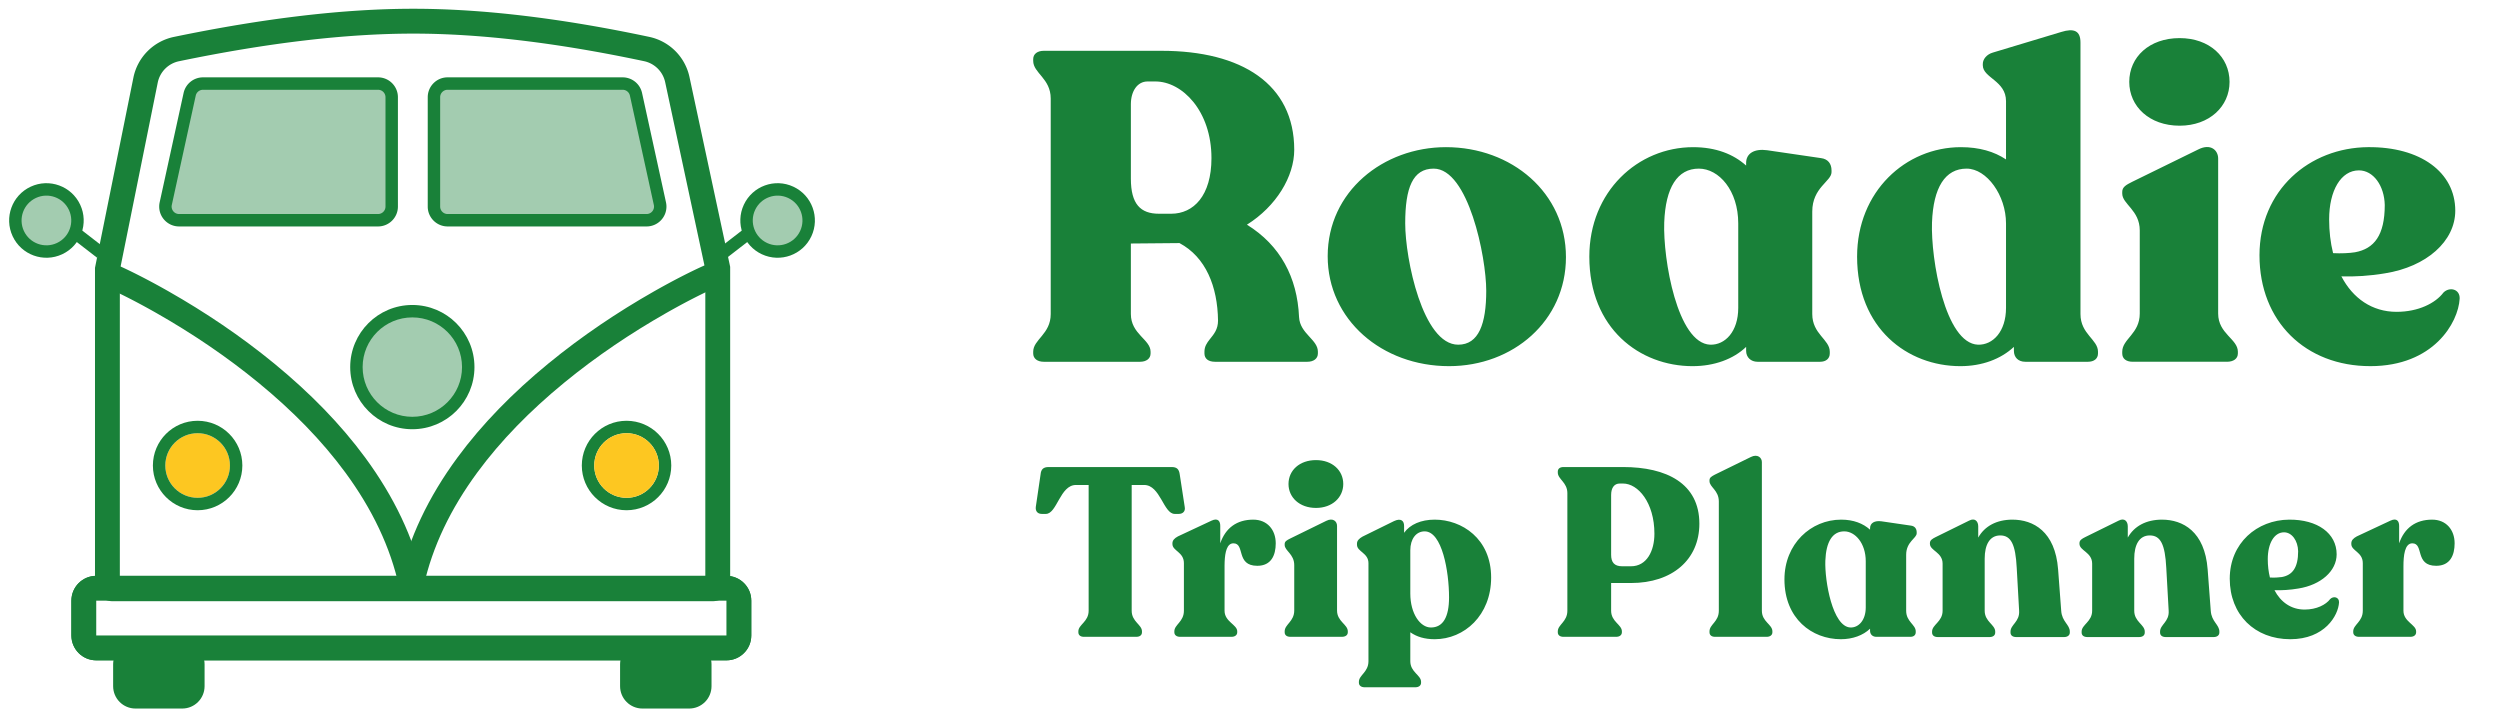<svg width="2854" height="820" xmlns="http://www.w3.org/2000/svg"><g fill="none"><g transform="translate(10.213 10)"><path d="M421.353 78.299c12.534 0 22.695 10.161 22.695 22.695V225.82c0 12.534-10.16 22.695-22.695 22.695H194.23c-12.535 0-22.696-10.161-22.696-22.695 0-1.632.176-3.26.525-4.853L199.383 96.14a22.695 22.695 0 0 1 22.17-17.842h199.8Z" fill="#198139"/><path d="M421.353 92.483h-199.8a8.51 8.51 0 0 0-8.271 6.506l-.043.185L185.917 224a8.51 8.51 0 0 0 8.136 10.329l.178.001h227.122a8.514 8.514 0 0 0 8.51-8.332V100.994a8.51 8.51 0 0 0-8.332-8.509l-.178-.002Z" fill="#A3CCB0"/><path d="M700.586 78.299a22.695 22.695 0 0 1 22.1 17.53l.07.312 27.323 124.825c.35 1.594.525 3.22.525 4.853 0 12.409-9.959 22.491-22.32 22.692l-.375.003H500.787c-12.41 0-22.492-9.959-22.693-22.32l-.003-.375V100.994c0-12.409 9.96-22.492 22.32-22.692l.376-.003h199.8Z" fill="#198139"/><path d="M700.586 92.483h-199.8a8.514 8.514 0 0 0-8.51 8.333V225.82a8.51 8.51 0 0 0 8.333 8.509l.178.001h227.122a8.51 8.51 0 0 0 8.366-10.073l-.052-.257L708.9 99.174a8.51 8.51 0 0 0-8.124-6.688l-.19-.003Z" fill="#A3CCB0"/><path d="M461.637 0C382.745 0 291.673 10.723 188.37 32.13c-23.363 4.842-41.584 23.155-46.307 46.542l-43.834 217.04v360.75c0 10.968 8.891 19.86 19.858 19.86h685.4c10.967 0 19.858-8.892 19.858-19.86V294.606l-46.46-216.713a59.575 59.575 0 0 0-45.877-45.788C630.274 10.714 540.498 0 461.637 0Zm0 28.37c76.73 0 164.57 10.482 263.478 31.485l.36.079a31.206 31.206 0 0 1 23.67 23.905l45.83 213.771v350.342H126.597V298.547L169.87 84.289a31.206 31.206 0 0 1 24.256-24.38C295.652 38.87 384.84 28.37 461.637 28.37Z" fill="#198139"/><circle fill="#FDC721" cx="215.393" cy="521.425" r="36.88"/><path d="M215.393 470.36c28.202 0 51.064 22.863 51.064 51.065 0 28.203-22.862 51.065-51.064 51.065s-51.065-22.862-51.065-51.065c0-28.202 22.863-51.064 51.065-51.064Zm0 14.185c-20.368 0-36.88 16.512-36.88 36.88 0 20.369 16.512 36.88 36.88 36.88 20.368 0 36.88-16.511 36.88-36.88 0-20.368-16.512-36.88-36.88-36.88Zm489.652-14.185c28.202 0 51.064 22.863 51.064 51.065 0 28.203-22.862 51.065-51.064 51.065-28.203 0-51.065-22.862-51.065-51.065 0-28.202 22.862-51.064 51.065-51.064Zm0 14.185c-20.369 0-36.88 16.512-36.88 36.88 0 20.369 16.511 36.88 36.88 36.88 20.368 0 36.88-16.511 36.88-36.88 0-20.368-16.512-36.88-36.88-36.88Z" fill="#198139"/><circle fill="#FDC721" cx="705.045" cy="521.425" r="36.88"/><path d="m804.124 288.52 11.494 25.936-13.316 5.904-1.5.685-1.132.525-1.425.667-1.254.594-1.75.836-1.84.888-1.926.94-2.012.99-1.809.899-1.554.777-1.57.79-1.584.804-1.6.816-1.616.83-1.63.842-1.645.855-1.66.867-1.674.881-.842.445-1.695.9-1.71.913-1.723.925-1.736.939-1.75.951-.88.48-1.77.97-1.783.984-1.795.995-1.808 1.009-1.82 1.021-1.834 1.034-1.845 1.047c-39.683 22.575-79.368 49.143-116.347 79.477-38.8 31.828-72.334 66.006-99.056 102.362-30.413 41.377-51.277 84.613-61.225 129.594l-.298 1.364-2.996 13.865-27.73-5.992 2.996-13.865c10.725-49.63 33.429-96.917 66.394-141.768 28.232-38.41 63.399-74.252 103.922-107.493 38.322-31.436 79.317-58.88 120.313-82.203l1.908-1.082.95-.536 1.89-1.063 1.876-1.05 1.865-1.038 1.852-1.024 1.84-1.01 1.825-.999 1.812-.985 1.8-.972.894-.481 1.778-.953 1.765-.939 1.75-.926 1.736-.913 1.722-.9 1.706-.888 1.693-.873 1.677-.861 1.662-.848 1.646-.834 1.631-.822 1.615-.808 1.892-.94 1.595-.786 1.037-.508 1.514-.737 1.465-.709 1.876-.898 1.787-.847 1.2-.563 1.573-.73 1.73-.79.49-.22 12.969-5.747Z" fill="#198139"/><path d="m103.03 314.456 11.495-25.936 13.459 5.967 1.441.657 1.207.558 1.855.868 1.787.847 1.876.898 1.465.709 1.514.737 2.095 1.03 1.627.805 1.607.801 1.623.815 1.64.828.824.42 1.662.847 1.677.86 1.692.874 1.707.887 1.722.9 1.736.914 1.75.926 1.765.94 1.778.952 1.792.965.901.488 1.813.985 1.826.998 1.839 1.011 1.852 1.024 1.864 1.037 1.878 1.05 1.89 1.064 1.902 1.076.955.542c40.996 23.323 81.99 50.767 120.313 82.203 40.523 33.241 75.69 69.084 103.921 107.493 32.636 44.402 55.215 91.192 66.07 140.28l.324 1.488 2.996 13.865-27.729 5.992-2.996-13.865c-9.826-45.472-30.803-89.163-61.523-130.958-26.722-36.356-60.256-70.534-99.056-102.362-36.979-30.334-76.664-56.902-116.348-79.477l-1.844-1.047-1.833-1.034-1.82-1.021-1.809-1.009-1.795-.995-1.783-.983-1.77-.97-1.757-.958-.873-.474-2.6-1.403-.86-.461-1.709-.913-1.695-.9-1.681-.887-1.667-.874-1.652-.862-1.638-.848-1.623-.836-1.608-.822-1.592-.81-1.578-.797-1.561-.784-1.546-.771-1.549-.767-1.5-.738-1.927-.94-1.84-.888-1.32-.632-1.684-.798-1.425-.667-1.393-.645-1.587-.721-12.968-5.748Zm735.022-62.35 8.674 11.223-26.884 20.779-8.674-11.224z" fill="#198139"/><path d="M838.95 223.713c9.933-21.3 35.252-30.515 56.551-20.582 21.3 9.932 30.516 35.25 20.583 56.55-9.932 21.3-35.25 30.515-56.55 20.583-21.3-9.932-30.516-35.25-20.583-56.55Z" fill="#198139"/><path d="M889.507 215.986c-14.2-6.621-31.08-.478-37.7 13.722-6.622 14.2-.479 31.079 13.721 37.7 14.2 6.622 31.08.479 37.7-13.721 6.622-14.2.479-31.08-13.721-37.7Z" fill="#A3CCB0"/><path fill="#198139" d="m73.57 263.329 8.674-11.223 26.884 20.778-8.674 11.224z"/><path d="M81.345 223.713c9.933 21.3.717 46.619-20.583 56.551-21.3 9.932-46.618.717-56.55-20.583-9.933-21.3-.717-46.618 20.582-56.55 21.3-9.933 46.619-.717 56.551 20.582Z" fill="#198139"/><path d="M68.49 229.708c-6.622-14.2-23.501-20.343-37.7-13.722-14.2 6.622-20.344 23.5-13.723 37.7 6.622 14.2 23.5 20.344 37.7 13.723 14.2-6.622 20.344-23.501 13.723-37.701Z" fill="#A3CCB0"/><path d="M197.804 722.846H144.47c-14.101 0-25.532 11.432-25.532 25.533v24.965c0 14.1 11.43 25.532 25.532 25.532h53.334c14.1 0 25.532-11.431 25.532-25.532v-24.965c0-14.101-11.431-25.533-25.532-25.533Zm578.731 0H723.2c-14.101 0-25.532 11.432-25.532 25.533v24.965c0 14.1 11.43 25.532 25.532 25.532h53.334c14.101 0 25.532-11.431 25.532-25.532v-24.965c0-14.101-11.431-25.533-25.532-25.533Z" fill="#198139"/><path d="M819.089 647.384c15.668 0 28.369 12.702 28.369 28.37v39.717c0 15.667-12.701 28.369-28.37 28.369H99.648c-15.668 0-28.37-12.702-28.37-28.37v-39.716c0-15.668 12.702-28.37 28.37-28.37H819.09Zm0 14.185H99.647c-7.756 0-14.058 6.224-14.185 13.95v39.952c0 7.755 6.224 14.057 13.95 14.182l.235.002h719.442c7.755 0 14.057-6.224 14.184-13.95v-39.951c0-7.756-6.224-14.058-13.95-14.183l-.234-.002Z" fill="#198139"/><path d="M819.089 647.384c15.668 0 28.369 12.702 28.369 28.37v39.717c0 15.667-12.701 28.369-28.37 28.369H99.648c-15.668 0-28.37-12.702-28.37-28.37v-39.716c0-15.668 12.702-28.37 28.37-28.37H819.09Zm0 28.37H99.647v39.717h719.442v-39.717ZM460.502 338.16c39.17 0 70.923 31.754 70.923 70.923 0 39.17-31.753 70.923-70.923 70.923s-70.923-31.753-70.923-70.923 31.754-70.922 70.923-70.922Z" fill="#198139"/><path d="M460.502 352.345c-31.335 0-56.738 25.403-56.738 56.738 0 31.336 25.403 56.739 56.738 56.739 31.336 0 56.739-25.403 56.739-56.739 0-31.335-25.403-56.738-56.739-56.738Z" fill="#A3CCB0"/></g><path d="M1301.5 413c7 0 12-3.5 12-9.5v-2c0-14-22.5-20-22.5-43V278l55.5-.5c30 16 43.5 49.5 44 88.5 0 9.931-4.718 15.448-8.948 20.75l-.526.662c-3.223 4.08-6.026 8.134-6.026 14.088v2c0 6 4.5 9.5 12 9.5h105.5c7 0 12-3.5 12-9.5v-2c0-6.632-4.6-11.58-9.548-16.972l-.661-.722C1488.989 378.01 1483.505 371.6 1483 362c-2-45.5-21.5-82-59.5-105.5 33.5-21 54-55 54-85.5 0-75-60-113-151.5-113h-134.5c-7 0-12 3.5-12 9.5v2c0 14 20 20 20 43v246c0 23-20 29-20 43v2c0 6 5 9.5 12 9.5h110Zm35.5-169h-14c-21 0-32-11-32-40v-85c0-15 7.5-26 19-26h9c30.5 0 64 33.5 64 87.5 0 43-20.5 63.5-46 63.5Zm317.188 174c73 0 133.5-51.5 133.5-124.5 0-73.5-62-125.5-137-125.5-71.5 0-135 50.5-135 124.5 0 72.5 62 125.5 138.5 125.5Zm10.5-24.5c-40.5 0-60.5-98-60.5-138.5s8.5-62.5 32.5-62.5c39.5 0 60 100.5 60 139.5 0 37.5-8.5 61.5-32 61.5Zm267.687 24.5c24.5 0 46.5-8 61-22v4.5c0 7.5 5.5 12.5 13 12.5h71.5c6.5 0 11-3.5 11-9.5v-2c0-14-20-20-20-43v-117c0-27.5 22-34.5 22-45v-2c0-7.5-4-13-12-14l-61.5-9c-14.5-2-24 3.5-24 14.5v3c-14.5-13-34.5-21-60.5-21-63 0-118.5 50.5-118.5 125 0 82 57.5 125 118 125Zm20-24.5c-37.5-1.5-54-97.5-52.5-139.5 1.5-40 15-61.5 39.5-61.5 23 0 45 25 45 62.5v96.5c0 27-15 42.5-32 42Zm285.688 24.5c24.5 0 46-8 61-22v4.5c0 7.5 5 12.5 13 12.5h71.5c7 0 11.5-3.5 11.5-9.5v-2c0-14-20-20-20-43v-310c0-13.5-7.5-16.5-22-12l-78 23.5c-7 2-11.5 7.5-11.5 13v1.5c0 14.5 26.5 17.5 26.5 41V182c-13.5-9-30.5-14-51.5-14-63 0-118.5 50.5-118.5 125 0 82 57.5 125 118 125Zm20-24.5c-37.5-1.5-54-97.5-52.5-139.5 1.5-40 15-61.5 39.5-61.5 23 0 45 30.5 45 62.5v96.5c0 27-15 42.5-32 42Zm230.187-250c34 0 57-22 57-50 0-28.5-23-50-57-50-34.5 0-57.5 21.5-57.5 50 0 28 23 50 57.5 50Zm54 269.5c7.5 0 12.5-3.5 12.5-9.5v-2c0-14.5-22.5-20.5-22.5-43.5V181c0-9.5-8.5-17.5-22.5-10.5l-75.5 37c-7 3.5-11.5 6-11.5 11.5v2c0 12 20 19 20 42v95c0 23-20 29-20 43.5v2c0 6 4.5 9.5 12 9.5h107.5Zm163.688 5c72 0 100.5-49.5 102-77 .5-11-11.5-14-18.5-7-9 12-28.5 22-53.5 22-28 0-50-15.5-63-40.5 15 .5 32.5-.5 50-3.5 47-7.5 80-36.5 80-71.5 0-44-40-73-99.5-72.5-67 .5-124 49-124 123.5 0 75.5 52.5 126.5 126.5 126.5Zm-42.5-129c-3-12-4.5-25-4.5-38.5 0-33 13.5-56 34-56 16.5 0 29 17.5 29.5 39.5 0 34.5-12 50-34 54-6.5 1-15.5 1.5-25 1ZM1297.117 727c4.095 0 6.552-1.911 6.552-5.187v-1.092c0-7.644-11.739-10.92-11.739-23.478V553.645h14.196c18.564 0 22.113 33.033 34.944 33.033h4.641c4.641 0 7.644-3.003 6.825-7.644l-5.733-37.401c-.819-6.006-3.276-8.463-9.282-8.463h-140.322c-6.006 0-8.736 2.457-9.282 8.463l-5.46 37.128c-.546 4.914 2.184 7.917 6.825 7.917h4.641c12.831 0 16.107-33.033 34.398-33.033h14.469v143.598c0 12.558-11.739 15.834-11.739 23.478v1.092c0 3.276 2.457 5.187 6.279 5.187h59.787Zm108.756 0c3.822 0 6.552-1.911 6.552-5.187v-1.092c0-7.644-14.469-10.92-14.469-23.478v-51.139l.004-.726c.009-1.212.033-2.442.079-3.672l.03-.739c.463-10.453 2.563-20.71 9.988-20.71 13.65 0 2.457 25.662 27.3 25.662 15.834 0 21.021-12.012 21.021-25.662 0-15.288-9.555-27.027-25.662-27.027-18.837 0-31.668 9.555-37.674 27.027v-19.929c0-5.46-2.73-9.282-9.828-6.006l-38.493 18.018c-4.095 2.184-6.279 4.641-6.279 7.917v.819c0 7.917 13.104 9.009 13.104 21.84v54.327c0 12.558-10.92 15.834-10.92 23.478v1.092c0 3.276 2.73 5.187 6.552 5.187h58.695Zm96.472-147.147c18.564 0 31.122-12.012 31.122-27.3 0-15.561-12.558-27.3-31.122-27.3-18.837 0-31.395 11.739-31.395 27.3 0 15.288 12.558 27.3 31.395 27.3ZM1531.829 727c4.095 0 6.825-1.911 6.825-5.187v-1.092c0-7.917-12.285-11.193-12.285-23.751v-96.642c0-5.187-4.641-9.555-12.285-5.733l-41.223 20.202c-3.822 1.911-6.28 3.276-6.28 6.279v1.092c0 6.552 10.92 10.374 10.92 22.932v51.87c0 12.558-10.92 15.834-10.92 23.751v1.092c0 3.276 2.458 5.187 6.553 5.187h58.695Zm83.913 57.603c3.822 0 6.552-1.911 6.552-5.187v-1.092c0-7.644-12.285-10.92-12.285-23.478v-33.033c7.371 5.187 16.38 7.917 27.846 7.917 33.852 0 64.428-27.3 64.428-70.434 0-44.499-33.579-66.066-64.428-66.066-15.56 0-28.119 5.46-34.944 15.015v-7.917c0-5.46-3.276-9.282-11.466-5.46l-36.036 17.745c-3.822 2.184-6.279 4.641-6.279 7.917v1.365c0 7.917 13.104 9.282 13.104 21.021v111.93c0 12.558-10.92 15.834-10.92 23.478v1.092c0 3.276 2.73 5.187 6.552 5.187h57.876Zm17.745-68.25c-12.012 0-23.478-15.561-23.478-38.766v-49.413c0-12.831 6.552-21.567 16.38-21.567 19.93 0 27.846 45.864 27.846 75.348 0 22.386-6.825 34.398-20.748 34.398ZM1844.994 727c3.822 0 6.552-1.911 6.552-5.187v-1.092c0-7.644-12.285-10.92-12.285-23.478v-31.668h22.659c47.229 0 78.078-26.754 78.078-67.704 0-46.137-37.674-64.701-87.087-64.701h-67.977c-4.095 0-6.552 1.911-6.552 5.187v1.092c0 7.644 10.92 11.193 10.92 23.478v134.316c0 12.558-10.92 15.834-10.92 23.478v1.092c0 3.276 2.457 5.187 6.552 5.187h60.06Zm16.926-80.535h-10.101c-9.01 0-12.558-4.641-12.558-13.104v-68.25c0-8.19 3.549-13.104 9.828-13.104h3.822c16.926 0 35.763 21.567 35.763 57.33 0 19.656-8.736 37.128-26.754 37.128ZM2016.813 727c3.822 0 6.552-1.911 6.552-5.187v-1.092c0-7.917-12.012-10.92-12.012-23.478V527.437c0-4.914-4.914-9.555-12.558-5.733l-41.223 20.202c-3.549 1.911-6.006 3.276-6.006 6.279v1.092c0 6.825 10.647 10.374 10.647 23.205v124.761c0 12.558-10.647 15.561-10.647 23.478v1.092c0 3.276 2.457 5.187 6.28 5.187h58.967Zm84.733 2.73c13.377 0 25.389-4.368 33.306-12.012v2.457c0 4.095 3.003 6.825 7.098 6.825h39.039c3.549 0 6.006-1.911 6.006-5.187v-1.092c0-7.644-10.92-10.92-10.92-23.478v-63.882c0-15.015 12.012-18.837 12.012-24.57v-1.092c0-4.095-2.184-7.098-6.552-7.644l-33.58-4.914c-7.916-1.092-13.103 1.911-13.103 7.917v1.638c-7.917-7.098-18.837-11.466-33.033-11.466-34.398 0-64.701 27.573-64.701 68.25 0 44.772 31.395 68.25 64.428 68.25Zm10.92-13.377c-20.475-.819-29.484-53.235-28.665-76.167.819-21.84 8.19-33.579 21.567-33.579 12.558 0 24.57 13.65 24.57 34.125v52.689c0 14.742-8.19 23.205-17.472 22.932Zm158.715 10.92c4.095 0 6.552-1.911 6.552-5.187v-1.092c0-7.917-12.012-11.193-12.012-23.751v-59.514c0-15.834 5.733-26.481 17.745-26.481 12.285 0 17.472 10.101 18.837 37.128l2.73 48.867c.819 12.558-9.828 15.834-9.828 23.751v1.092c0 3.276 2.457 5.187 6.552 5.187h54.6c3.822 0 6.552-1.911 6.552-5.187v-1.092c0-7.917-9.009-11.193-9.828-23.751l-3.549-47.229c-3.276-43.407-28.392-56.784-52.143-56.784-18.018 0-31.668 7.371-39.039 20.475v-12.831c0-5.46-3.549-10.101-10.374-6.552l-38.22 18.837c-3.822 1.911-6.552 3.549-6.552 6.825v.819c0 7.917 14.469 9.555 14.469 22.659v53.781c0 12.558-12.012 15.834-12.012 23.751v1.092c0 3.276 2.457 5.187 6.552 5.187h58.968Zm170.727 0c4.095 0 6.552-1.911 6.552-5.187v-1.092c0-7.917-12.012-11.193-12.012-23.751v-59.514c0-15.834 5.733-26.481 17.745-26.481 12.285 0 17.472 10.101 18.837 37.128l2.73 48.867c.82 12.558-9.828 15.834-9.828 23.751v1.092c0 3.276 2.457 5.187 6.552 5.187h54.6c3.822 0 6.552-1.911 6.552-5.187v-1.092c0-7.917-9.009-11.193-9.828-23.751l-3.549-47.229c-3.276-43.407-28.392-56.784-52.143-56.784-18.018 0-31.668 7.371-39.039 20.475v-12.831c0-5.46-3.549-10.101-10.374-6.552l-38.22 18.837c-3.822 1.911-6.552 3.549-6.552 6.825v.819c0 7.917 14.47 9.555 14.47 22.659v53.781c0 12.558-12.013 15.834-12.013 23.751v1.092c0 3.276 2.457 5.187 6.552 5.187h58.968Zm172.639 2.457c39.312 0 54.873-27.027 55.692-42.042.273-6.006-6.28-7.644-10.101-3.822-4.914 6.552-15.561 12.012-29.211 12.012-15.288 0-27.3-8.463-34.398-22.113 8.19.273 17.745-.273 27.3-1.911 25.662-4.095 43.68-19.929 43.68-39.039 0-24.024-21.84-39.858-54.327-39.585-36.582.273-67.704 26.754-67.704 67.431 0 41.223 28.665 69.069 69.069 69.069Zm-23.205-70.434c-1.638-6.552-2.457-13.65-2.457-21.021 0-18.018 7.37-30.576 18.564-30.576 9.009 0 15.834 9.555 16.107 21.567 0 18.837-6.552 27.3-18.564 29.484-3.55.546-8.463.819-13.65.546ZM2751.695 727c3.822 0 6.552-1.911 6.552-5.187v-1.092c0-7.644-14.469-10.92-14.469-23.478v-50.778c0-12.012 1.365-26.208 10.101-26.208 13.65 0 2.457 25.662 27.3 25.662 15.834 0 21.021-12.012 21.021-25.662 0-15.288-9.555-27.027-25.662-27.027-18.837 0-31.668 9.555-37.674 27.027v-19.929c0-5.46-2.73-9.282-9.828-6.006l-38.493 18.018c-4.095 2.184-6.279 4.641-6.279 7.917v.819c0 7.917 13.104 9.009 13.104 21.84v54.327c0 12.558-10.92 15.834-10.92 23.478v1.092c0 3.276 2.73 5.187 6.552 5.187h58.695Z" fill="#198139"/></g></svg>